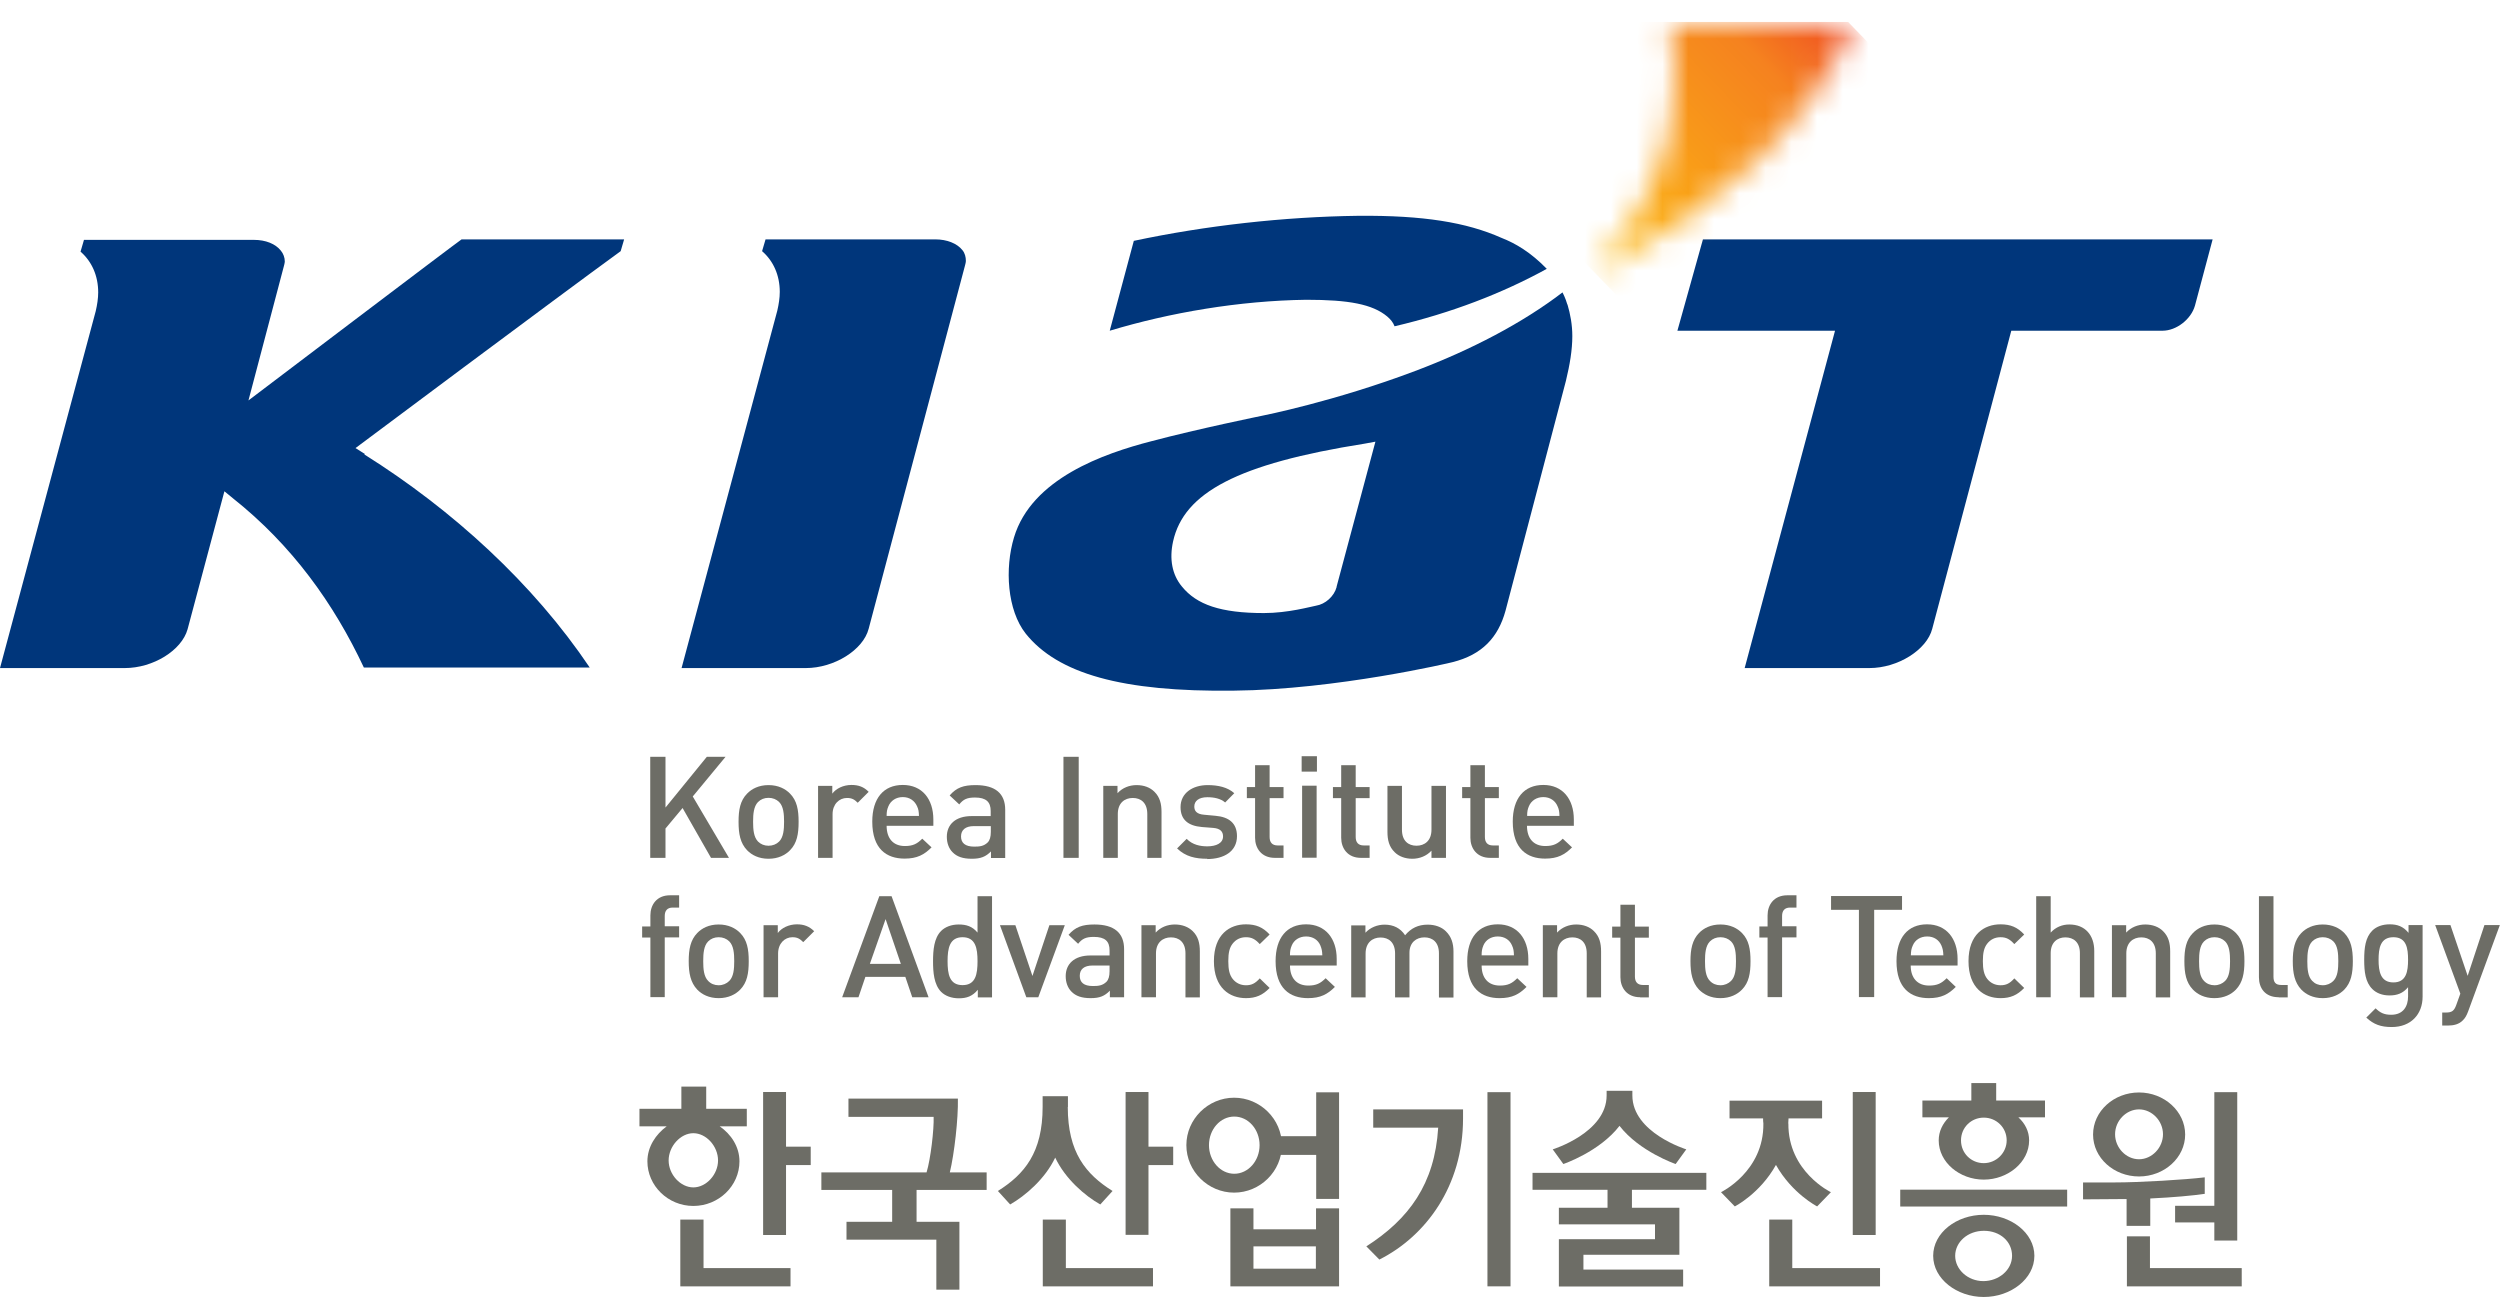 <svg viewBox="0 0 97 51" fill="none" xmlns="http://www.w3.org/2000/svg">
<g clip-path="url(#clip0_57_3454)">
<path d="M27.396 43.021H28.976V43.701H27.924C28.366 44.008 28.691 44.491 28.691 45.06C28.691 46.013 27.884 46.791 26.902 46.791C25.92 46.791 25.119 46.007 25.119 45.06C25.119 44.491 25.45 44.008 25.868 43.701H24.811V43.021H26.437V42.161H27.401V43.021H27.396ZM27.86 45.025C27.86 44.473 27.401 43.968 26.902 43.968C26.402 43.968 25.943 44.479 25.943 45.025C25.943 45.571 26.402 46.071 26.902 46.071C27.401 46.071 27.86 45.571 27.86 45.025ZM30.498 44.491H31.456V45.205H30.498V47.918H29.609V42.37H30.498V44.491Z" fill="#6D6D66"></path>
<path d="M35.952 45.484C36.109 44.967 36.243 43.817 36.225 43.335H32.92V42.626H37.166C37.184 43.399 37.027 44.77 36.853 45.49H38.282V46.169H35.563V47.407H37.225V50.038H36.33V48.098H32.844V47.407H34.616V46.169H31.869V45.49H35.952V45.484Z" fill="#6D6D66"></path>
<path d="M41.355 49.202V47.32H40.46V49.911H44.736V49.202H41.355Z" fill="#6D6D66"></path>
<path d="M44.561 44.491V42.37H43.673V47.912H44.561V45.205H45.52V44.491H44.561Z" fill="#6D6D66"></path>
<path d="M57.713 49.91V42.376H58.608V49.91H57.713Z" fill="#6D6D66"></path>
<path d="M62.372 46.164H59.462V45.507H66.206V46.164H63.319V46.861H65.16V48.685H61.437V49.26H65.306V49.916H60.484V48.081H64.214V47.505H60.484V46.861H62.372V46.164Z" fill="#6D6D66"></path>
<path d="M77.458 42.702H79.346V43.352H78.312C78.574 43.59 78.73 43.898 78.73 44.247C78.73 45.095 77.906 45.769 76.97 45.769C76.035 45.769 75.222 45.101 75.222 44.247C75.222 43.898 75.373 43.596 75.617 43.352H74.589V42.702H76.488V42.022H77.452V42.702H77.458ZM77.859 44.247C77.859 43.747 77.458 43.364 76.97 43.364C76.482 43.364 76.087 43.747 76.087 44.247C76.087 44.746 76.482 45.13 76.97 45.13C77.458 45.13 77.859 44.729 77.859 44.247ZM76.97 47.134C78.016 47.134 78.934 47.831 78.934 48.725C78.934 49.62 78.016 50.323 76.97 50.323C75.925 50.323 75.007 49.62 75.007 48.725C75.007 47.831 75.913 47.134 76.97 47.134ZM76.953 49.707C77.545 49.707 78.068 49.283 78.068 48.725C78.068 48.168 77.603 47.755 76.976 47.755C76.349 47.755 75.861 48.191 75.861 48.725C75.861 49.26 76.355 49.707 76.953 49.707ZM73.729 46.814V46.158H80.206V46.814H73.729Z" fill="#6D6D66"></path>
<path d="M69.54 49.202V47.32H68.646V49.911H72.945V49.202H69.54Z" fill="#6D6D66"></path>
<path d="M72.776 42.37H71.887V47.918H72.776V42.37Z" fill="#6D6D66"></path>
<path d="M27.297 49.202V47.32H26.396V49.911H30.672V49.202H27.297Z" fill="#6D6D66"></path>
<path d="M41.436 42.951V42.533H40.454V42.951C40.454 44.711 39.757 45.559 38.718 46.21L39.194 46.733C39.775 46.402 40.553 45.74 40.942 44.915C41.332 45.745 42.11 46.408 42.691 46.733L43.167 46.21C42.127 45.559 41.43 44.711 41.43 42.951H41.436Z" fill="#6D6D66"></path>
<path d="M63.336 42.504V42.324H62.337V42.504C62.337 43.95 60.246 44.595 60.246 44.595L60.658 45.164C60.658 45.164 62.064 44.688 62.837 43.683C63.609 44.682 65.015 45.164 65.015 45.164L65.428 44.595C65.428 44.595 63.336 43.95 63.336 42.504Z" fill="#6D6D66"></path>
<path d="M69.384 43.59C69.384 43.526 69.389 43.462 69.395 43.393H70.697V42.707H67.106V43.393H68.408C68.408 43.462 68.408 43.526 68.419 43.59C68.443 45.455 66.775 46.257 66.775 46.257L67.31 46.809C67.31 46.809 68.286 46.315 68.907 45.199C69.529 46.309 70.505 46.809 70.505 46.809L71.039 46.257C71.039 46.257 69.372 45.461 69.389 43.59H69.384Z" fill="#6D6D66"></path>
<path d="M49.737 44.432C49.737 43.422 48.895 42.591 47.884 42.591C46.873 42.591 46.031 43.422 46.031 44.432C46.031 45.443 46.873 46.274 47.884 46.274C48.895 46.274 49.737 45.443 49.737 44.432ZM46.908 44.432C46.908 43.823 47.344 43.323 47.89 43.323C48.436 43.323 48.872 43.823 48.872 44.432C48.872 45.042 48.43 45.542 47.89 45.542C47.35 45.542 46.908 45.042 46.908 44.432Z" fill="#6D6D66"></path>
<path d="M51.056 47.697H48.634V46.884H47.739V49.911H51.956V46.884H51.062V47.697H51.056ZM51.056 49.225H48.634V48.359H51.056V49.225Z" fill="#6D6D66"></path>
<path d="M51.068 42.382V44.084H49.313V44.81H51.068V46.518H51.956V42.382H51.068Z" fill="#6D6D66"></path>
<path d="M53.281 43.05V43.753H55.802C55.668 45.943 54.663 47.302 53.014 48.359L53.519 48.871C55.32 47.965 56.766 46.018 56.766 43.398V43.044H53.287L53.281 43.05Z" fill="#6D6D66"></path>
<path d="M83.43 47.569V46.501C84.307 46.46 85.08 46.39 85.544 46.321V45.681C84.807 45.769 83.064 45.879 82.024 45.879H80.822V46.535L82.32 46.524H82.512V47.564H83.424L83.43 47.569Z" fill="#6D6D66"></path>
<path d="M83.418 49.202V47.97H82.524V49.911H86.979V49.202H83.418Z" fill="#6D6D66"></path>
<path d="M86.805 42.376H85.916V46.785H84.394V47.43H85.916V48.133H86.805V44.816V42.376Z" fill="#6D6D66"></path>
<path d="M82.994 45.647C83.97 45.647 84.784 44.921 84.784 44.02C84.784 43.12 83.97 42.388 82.994 42.388C82.018 42.388 81.211 43.114 81.211 44.02C81.211 44.926 82.018 45.647 82.994 45.647ZM82.994 43.044C83.494 43.044 83.924 43.486 83.924 44.009C83.924 44.531 83.494 44.979 82.994 44.979C82.495 44.979 82.065 44.537 82.065 44.009C82.065 43.48 82.501 43.044 82.994 43.044Z" fill="#6D6D66"></path>
<path d="M27.587 33.285L26.484 31.351L25.821 32.146V33.285H25.229V29.364H25.821V31.333L27.425 29.364H28.151L26.879 30.903L28.284 33.285H27.587Z" fill="#6D6D66"></path>
<path d="M30.422 31.885C30.422 32.187 30.399 32.483 30.23 32.652C30.126 32.756 29.981 32.815 29.818 32.815C29.655 32.815 29.516 32.756 29.411 32.652C29.243 32.477 29.22 32.187 29.22 31.885C29.22 31.583 29.243 31.293 29.411 31.118C29.516 31.014 29.655 30.956 29.818 30.956C29.981 30.956 30.126 31.014 30.23 31.118C30.399 31.287 30.422 31.583 30.422 31.885ZM30.986 31.885C30.986 31.42 30.922 31.066 30.654 30.793C30.474 30.607 30.196 30.462 29.818 30.462C29.44 30.462 29.167 30.607 28.987 30.793C28.72 31.066 28.656 31.42 28.656 31.885C28.656 32.35 28.72 32.71 28.987 32.989C29.167 33.175 29.44 33.32 29.818 33.32C30.196 33.32 30.474 33.175 30.654 32.989C30.922 32.716 30.986 32.361 30.986 31.885Z" fill="#6D6D66"></path>
<path d="M33.28 31.147C33.152 31.02 33.054 30.961 32.862 30.961C32.56 30.961 32.304 31.205 32.304 31.589V33.285H31.741V30.491H32.293V30.793C32.438 30.595 32.722 30.456 33.036 30.456C33.303 30.456 33.513 30.526 33.704 30.723L33.28 31.147Z" fill="#6D6D66"></path>
<path d="M35.656 31.659H34.401C34.401 31.49 34.419 31.403 34.471 31.281C34.558 31.072 34.761 30.927 35.029 30.927C35.296 30.927 35.488 31.072 35.581 31.281C35.639 31.403 35.65 31.49 35.656 31.659ZM36.214 32.048V31.798C36.214 31.002 35.778 30.456 35.029 30.456C34.279 30.456 33.844 30.979 33.844 31.879C33.844 32.942 34.401 33.314 35.098 33.314C35.586 33.314 35.859 33.163 36.144 32.878L35.784 32.541C35.586 32.739 35.424 32.826 35.11 32.826C34.651 32.826 34.401 32.524 34.401 32.042H36.214V32.048Z" fill="#6D6D66"></path>
<path d="M38.444 32.274C38.444 32.472 38.404 32.605 38.322 32.687C38.171 32.832 38.015 32.849 37.8 32.849C37.445 32.849 37.288 32.704 37.288 32.454C37.288 32.205 37.457 32.053 37.788 32.053H38.444V32.28V32.274ZM39.002 33.285V31.42C39.002 30.787 38.619 30.462 37.852 30.462C37.387 30.462 37.114 30.555 36.847 30.863L37.219 31.211C37.376 31.014 37.521 30.944 37.829 30.944C38.264 30.944 38.439 31.118 38.439 31.467V31.664H37.701C37.062 31.664 36.737 32.001 36.737 32.466C36.737 32.704 36.812 32.919 36.957 33.064C37.126 33.239 37.358 33.32 37.707 33.32C38.055 33.32 38.247 33.239 38.45 33.035V33.291H39.002V33.285Z" fill="#6D6D66"></path>
<path d="M41.262 33.285V29.364H41.854V33.285H41.262Z" fill="#6D6D66"></path>
<path d="M44.515 33.285V31.583C44.515 31.147 44.265 30.961 43.952 30.961C43.638 30.961 43.371 31.153 43.371 31.583V33.285H42.807V30.491H43.359V30.776C43.551 30.566 43.818 30.462 44.102 30.462C44.387 30.462 44.625 30.555 44.788 30.717C45.003 30.927 45.067 31.188 45.067 31.502V33.285H44.503H44.515Z" fill="#6D6D66"></path>
<path d="M46.844 33.32C46.386 33.32 46.002 33.239 45.671 32.919L46.043 32.547C46.269 32.78 46.571 32.838 46.844 32.838C47.187 32.838 47.454 32.716 47.454 32.454C47.454 32.268 47.35 32.146 47.077 32.123L46.63 32.088C46.107 32.042 45.805 31.809 45.805 31.316C45.805 30.77 46.275 30.462 46.856 30.462C47.274 30.462 47.635 30.549 47.89 30.776L47.536 31.136C47.361 30.985 47.112 30.932 46.844 30.932C46.508 30.932 46.339 31.083 46.339 31.293C46.339 31.461 46.426 31.589 46.722 31.612L47.164 31.653C47.687 31.699 47.995 31.943 47.995 32.443C47.995 33.029 47.501 33.331 46.833 33.331L46.844 33.32Z" fill="#6D6D66"></path>
<path d="M49.464 33.285C48.941 33.285 48.697 32.907 48.697 32.507V30.967H48.378V30.537H48.697V29.689H49.261V30.537H49.801V30.967H49.261V32.477C49.261 32.681 49.36 32.803 49.569 32.803H49.801V33.285H49.464Z" fill="#6D6D66"></path>
<path d="M50.504 29.939V29.341H51.097V29.939H50.504ZM50.522 33.279V30.485H51.085V33.279H50.522Z" fill="#6D6D66"></path>
<path d="M52.804 33.285C52.282 33.285 52.038 32.907 52.038 32.507V30.967H51.718V30.537H52.038V29.689H52.601V30.537H53.141V30.967H52.601V32.477C52.601 32.681 52.7 32.803 52.909 32.803H53.141V33.285H52.804Z" fill="#6D6D66"></path>
<path d="M55.541 33.285V33.006C55.349 33.215 55.076 33.32 54.797 33.32C54.518 33.32 54.274 33.227 54.112 33.064C53.897 32.855 53.833 32.594 53.833 32.274V30.491H54.396V32.193C54.396 32.629 54.646 32.814 54.96 32.814C55.273 32.814 55.541 32.623 55.541 32.193V30.491H56.104V33.285H55.552H55.541Z" fill="#6D6D66"></path>
<path d="M57.818 33.285C57.295 33.285 57.051 32.907 57.051 32.507V30.967H56.731V30.537H57.051V29.689H57.614V30.537H58.155V30.967H57.614V32.477C57.614 32.681 57.713 32.803 57.922 32.803H58.155V33.285H57.818Z" fill="#6D6D66"></path>
<path d="M60.507 31.659H59.253C59.253 31.49 59.27 31.403 59.322 31.281C59.409 31.072 59.613 30.927 59.88 30.927C60.147 30.927 60.345 31.072 60.432 31.281C60.49 31.403 60.502 31.49 60.507 31.659ZM61.065 32.048V31.798C61.065 31.002 60.629 30.456 59.88 30.456C59.131 30.456 58.695 30.979 58.695 31.879C58.695 32.942 59.253 33.314 59.95 33.314C60.438 33.314 60.711 33.163 60.995 32.878L60.635 32.541C60.438 32.739 60.275 32.826 59.956 32.826C59.497 32.826 59.247 32.524 59.247 32.042H61.059L61.065 32.048Z" fill="#6D6D66"></path>
<path d="M25.792 36.376V38.688H25.235V36.376H24.915V35.946H25.235V35.516C25.235 35.109 25.479 34.737 25.996 34.737H26.35V35.214H26.1C25.891 35.214 25.792 35.336 25.792 35.539V35.94H26.35V36.37H25.792V36.376Z" fill="#6D6D66"></path>
<path d="M28.488 37.293C28.488 37.595 28.465 37.892 28.296 38.06C28.192 38.165 28.046 38.228 27.884 38.228C27.721 38.228 27.581 38.17 27.477 38.06C27.308 37.892 27.285 37.595 27.285 37.293C27.285 36.991 27.308 36.695 27.477 36.526C27.581 36.422 27.721 36.364 27.884 36.364C28.046 36.364 28.192 36.422 28.296 36.526C28.465 36.695 28.488 36.991 28.488 37.293ZM29.051 37.293C29.051 36.828 28.987 36.474 28.72 36.201C28.54 36.015 28.261 35.87 27.884 35.87C27.506 35.87 27.233 36.015 27.053 36.201C26.791 36.474 26.722 36.828 26.722 37.293C26.722 37.758 26.791 38.118 27.053 38.397C27.233 38.583 27.506 38.728 27.884 38.728C28.261 38.728 28.54 38.583 28.72 38.397C28.987 38.124 29.051 37.77 29.051 37.293Z" fill="#6D6D66"></path>
<path d="M31.166 36.555C31.038 36.428 30.939 36.364 30.747 36.364C30.445 36.364 30.19 36.608 30.19 36.997V38.693H29.626V35.899H30.178V36.201C30.323 36.004 30.608 35.864 30.922 35.864C31.189 35.864 31.398 35.94 31.59 36.131L31.166 36.555Z" fill="#6D6D66"></path>
<path d="M34.959 37.398H33.751L34.361 35.661L34.953 37.398H34.959ZM36.028 38.693L34.593 34.772H34.117L32.676 38.693H33.309L33.577 37.903H35.127L35.395 38.693H36.028Z" fill="#6D6D66"></path>
<path d="M37.928 37.293C37.928 37.793 37.858 38.223 37.347 38.223C36.835 38.223 36.766 37.787 36.766 37.293C36.766 36.8 36.841 36.364 37.347 36.364C37.852 36.364 37.928 36.794 37.928 37.293ZM38.491 38.693V34.772H37.928V36.184C37.724 35.94 37.492 35.87 37.196 35.87C36.917 35.87 36.673 35.963 36.516 36.12C36.237 36.399 36.202 36.875 36.202 37.299C36.202 37.723 36.237 38.2 36.516 38.484C36.673 38.641 36.917 38.734 37.201 38.734C37.503 38.734 37.73 38.658 37.939 38.403V38.699H38.491V38.693Z" fill="#6D6D66"></path>
<path d="M40.28 38.693H39.821L38.799 35.899H39.397L40.059 37.868L40.716 35.899H41.314L40.286 38.693H40.28Z" fill="#6D6D66"></path>
<path d="M43.051 37.682C43.051 37.88 43.01 38.014 42.929 38.095C42.778 38.24 42.621 38.258 42.406 38.258C42.052 38.258 41.895 38.118 41.895 37.862C41.895 37.607 42.063 37.462 42.395 37.462H43.051V37.688V37.682ZM43.615 38.693V36.828C43.615 36.195 43.231 35.87 42.464 35.87C42 35.87 41.727 35.963 41.459 36.271L41.831 36.619C41.988 36.422 42.133 36.352 42.441 36.352C42.877 36.352 43.051 36.521 43.051 36.875V37.072H42.313C41.674 37.072 41.349 37.409 41.349 37.874C41.349 38.112 41.425 38.327 41.57 38.472C41.738 38.647 41.971 38.728 42.319 38.728C42.668 38.728 42.859 38.647 43.063 38.438V38.693H43.615Z" fill="#6D6D66"></path>
<path d="M45.996 38.693V36.991C45.996 36.556 45.746 36.37 45.433 36.37C45.119 36.37 44.852 36.567 44.852 36.991V38.693H44.288V35.899H44.84V36.184C45.032 35.975 45.299 35.87 45.584 35.87C45.868 35.87 46.107 35.963 46.275 36.126C46.49 36.335 46.554 36.596 46.554 36.916V38.699H45.996V38.693Z" fill="#6D6D66"></path>
<path d="M48.343 38.728C47.716 38.728 47.1 38.339 47.1 37.293C47.1 36.248 47.716 35.864 48.343 35.864C48.727 35.864 49 35.974 49.261 36.259L48.878 36.631C48.703 36.439 48.564 36.364 48.343 36.364C48.122 36.364 47.948 36.457 47.826 36.614C47.704 36.77 47.658 36.968 47.658 37.293C47.658 37.618 47.704 37.822 47.826 37.979C47.948 38.136 48.128 38.228 48.343 38.228C48.558 38.228 48.703 38.159 48.878 37.961L49.261 38.333C48.994 38.612 48.727 38.728 48.343 38.728Z" fill="#6D6D66"></path>
<path d="M51.306 37.067H50.051C50.051 36.898 50.068 36.811 50.121 36.683C50.208 36.474 50.411 36.335 50.678 36.335C50.946 36.335 51.143 36.474 51.23 36.683C51.282 36.811 51.3 36.892 51.306 37.067ZM51.864 37.456V37.206C51.864 36.416 51.428 35.864 50.678 35.864C49.929 35.864 49.493 36.387 49.493 37.293C49.493 38.356 50.051 38.728 50.748 38.728C51.236 38.728 51.509 38.577 51.794 38.292L51.434 37.955C51.236 38.153 51.073 38.24 50.76 38.24C50.301 38.24 50.051 37.938 50.051 37.462H51.864V37.456Z" fill="#6D6D66"></path>
<path d="M55.831 38.693V36.991C55.831 36.556 55.581 36.37 55.268 36.37C54.954 36.37 54.687 36.567 54.687 36.968V38.699H54.129V36.997C54.129 36.561 53.879 36.375 53.566 36.375C53.252 36.375 52.985 36.573 52.985 36.997V38.699H52.427V35.905H52.979V36.19C53.165 35.986 53.444 35.876 53.722 35.876C54.071 35.876 54.338 36.015 54.518 36.288C54.745 36.015 55.024 35.876 55.395 35.876C55.68 35.876 55.936 35.969 56.098 36.132C56.313 36.341 56.395 36.602 56.395 36.922V38.705H55.837L55.831 38.693Z" fill="#6D6D66"></path>
<path d="M58.741 37.067H57.487C57.487 36.898 57.504 36.811 57.556 36.683C57.644 36.474 57.847 36.335 58.114 36.335C58.381 36.335 58.579 36.474 58.666 36.683C58.724 36.811 58.736 36.892 58.741 37.067ZM59.299 37.456V37.206C59.299 36.416 58.863 35.864 58.114 35.864C57.365 35.864 56.929 36.387 56.929 37.293C56.929 38.356 57.487 38.728 58.184 38.728C58.672 38.728 58.945 38.577 59.229 38.292L58.869 37.955C58.672 38.153 58.509 38.24 58.195 38.24C57.736 38.24 57.487 37.938 57.487 37.462H59.299V37.456Z" fill="#6D6D66"></path>
<path d="M61.565 38.693V36.991C61.565 36.556 61.321 36.37 61.007 36.37C60.693 36.37 60.426 36.567 60.426 36.991V38.693H59.862V35.899H60.414V36.184C60.606 35.975 60.879 35.87 61.158 35.87C61.437 35.87 61.681 35.963 61.843 36.126C62.058 36.335 62.122 36.596 62.122 36.916V38.699H61.559L61.565 38.693Z" fill="#6D6D66"></path>
<path d="M63.639 38.693C63.116 38.693 62.872 38.316 62.872 37.915V36.381H62.552V35.951H62.872V35.103H63.435V35.951H63.975V36.381H63.435V37.892C63.435 38.095 63.534 38.217 63.743 38.217H63.975V38.699H63.639V38.693Z" fill="#6D6D66"></path>
<path d="M67.356 37.293C67.356 37.595 67.333 37.892 67.165 38.06C67.06 38.165 66.915 38.228 66.752 38.228C66.59 38.228 66.45 38.17 66.346 38.06C66.177 37.892 66.154 37.595 66.154 37.293C66.154 36.991 66.177 36.695 66.346 36.526C66.45 36.422 66.59 36.364 66.752 36.364C66.915 36.364 67.06 36.422 67.165 36.526C67.333 36.695 67.356 36.991 67.356 37.293ZM67.92 37.293C67.92 36.828 67.856 36.474 67.589 36.201C67.409 36.015 67.13 35.87 66.752 35.87C66.374 35.87 66.102 36.015 65.921 36.201C65.66 36.474 65.59 36.828 65.59 37.293C65.59 37.758 65.66 38.118 65.921 38.397C66.107 38.583 66.374 38.728 66.752 38.728C67.13 38.728 67.409 38.583 67.589 38.397C67.856 38.124 67.92 37.77 67.92 37.293Z" fill="#6D6D66"></path>
<path d="M69.145 36.376V38.688H68.582V36.376H68.263V35.946H68.582V35.516C68.582 35.109 68.826 34.737 69.349 34.737H69.703V35.214H69.453C69.244 35.214 69.145 35.336 69.145 35.539V35.94H69.703V36.37H69.145V36.376Z" fill="#6D6D66"></path>
<path d="M72.718 35.301V38.687H72.126V35.301H71.045V34.766H73.799V35.301H72.718Z" fill="#6D6D66"></path>
<path d="M75.396 37.067H74.141C74.147 36.898 74.159 36.811 74.217 36.683C74.304 36.474 74.507 36.335 74.775 36.335C75.042 36.335 75.233 36.474 75.326 36.683C75.379 36.811 75.396 36.892 75.402 37.067H75.396ZM75.954 37.456V37.206C75.954 36.416 75.518 35.864 74.769 35.864C74.019 35.864 73.584 36.387 73.584 37.293C73.584 38.356 74.141 38.728 74.838 38.728C75.326 38.728 75.599 38.577 75.884 38.292L75.53 37.955C75.332 38.153 75.164 38.24 74.85 38.24C74.391 38.24 74.135 37.938 74.135 37.462H75.948L75.954 37.456Z" fill="#6D6D66"></path>
<path d="M77.621 38.728C76.993 38.728 76.378 38.339 76.378 37.293C76.378 36.248 76.993 35.864 77.621 35.864C78.004 35.864 78.277 35.974 78.539 36.259L78.155 36.631C77.981 36.439 77.842 36.364 77.621 36.364C77.4 36.364 77.226 36.457 77.104 36.614C76.982 36.77 76.935 36.968 76.935 37.293C76.935 37.618 76.982 37.822 77.104 37.979C77.226 38.136 77.406 38.228 77.621 38.228C77.836 38.228 77.981 38.159 78.155 37.961L78.539 38.333C78.272 38.612 78.004 38.728 77.621 38.728Z" fill="#6D6D66"></path>
<path d="M80.7 38.693V36.98C80.7 36.556 80.45 36.37 80.136 36.37C79.823 36.37 79.567 36.567 79.567 36.98V38.693H79.004V34.772H79.567V36.184C79.759 35.975 80.014 35.87 80.287 35.87C80.909 35.87 81.257 36.288 81.257 36.898V38.699H80.694L80.7 38.693Z" fill="#6D6D66"></path>
<path d="M83.645 38.693V36.991C83.645 36.556 83.395 36.37 83.082 36.37C82.768 36.37 82.501 36.567 82.501 36.991V38.693H81.943V35.899H82.495V36.184C82.686 35.975 82.96 35.87 83.238 35.87C83.517 35.87 83.761 35.963 83.924 36.126C84.139 36.335 84.203 36.596 84.203 36.916V38.699H83.639L83.645 38.693Z" fill="#6D6D66"></path>
<path d="M86.526 37.293C86.526 37.595 86.503 37.892 86.335 38.06C86.23 38.165 86.085 38.228 85.922 38.228C85.759 38.228 85.62 38.17 85.516 38.06C85.347 37.892 85.324 37.595 85.324 37.293C85.324 36.991 85.347 36.695 85.516 36.526C85.62 36.422 85.759 36.364 85.922 36.364C86.085 36.364 86.23 36.422 86.335 36.526C86.503 36.695 86.526 36.991 86.526 37.293ZM87.084 37.293C87.084 36.828 87.02 36.474 86.753 36.201C86.573 36.015 86.294 35.87 85.916 35.87C85.539 35.87 85.266 36.015 85.086 36.201C84.818 36.474 84.754 36.828 84.754 37.293C84.754 37.758 84.818 38.118 85.086 38.397C85.266 38.583 85.539 38.728 85.916 38.728C86.294 38.728 86.573 38.583 86.753 38.397C87.014 38.124 87.084 37.77 87.084 37.293Z" fill="#6D6D66"></path>
<path d="M88.414 38.693C87.88 38.693 87.647 38.333 87.647 37.921V34.772H88.211V37.892C88.211 38.106 88.286 38.217 88.513 38.217H88.763V38.699H88.414V38.693Z" fill="#6D6D66"></path>
<path d="M90.726 37.293C90.726 37.595 90.703 37.892 90.534 38.06C90.43 38.165 90.285 38.228 90.122 38.228C89.959 38.228 89.82 38.17 89.715 38.06C89.547 37.892 89.524 37.595 89.524 37.293C89.524 36.991 89.547 36.695 89.715 36.526C89.82 36.422 89.959 36.364 90.122 36.364C90.285 36.364 90.43 36.422 90.534 36.526C90.703 36.695 90.726 36.991 90.726 37.293ZM91.29 37.293C91.29 36.828 91.22 36.474 90.959 36.201C90.778 36.015 90.5 35.87 90.122 35.87C89.745 35.87 89.471 36.015 89.291 36.201C89.03 36.474 88.96 36.828 88.96 37.293C88.96 37.758 89.03 38.118 89.291 38.397C89.471 38.583 89.745 38.728 90.122 38.728C90.5 38.728 90.778 38.583 90.959 38.397C91.22 38.124 91.29 37.77 91.29 37.293Z" fill="#6D6D66"></path>
<path d="M93.433 37.241C93.433 37.682 93.369 38.118 92.864 38.118C92.359 38.118 92.289 37.682 92.289 37.241C92.289 36.799 92.353 36.364 92.864 36.364C93.375 36.364 93.433 36.799 93.433 37.241ZM93.997 38.67V35.893H93.451V36.195C93.242 35.94 93.015 35.864 92.719 35.864C92.44 35.864 92.202 35.951 92.045 36.108C91.778 36.375 91.731 36.77 91.731 37.241C91.731 37.711 91.778 38.106 92.045 38.374C92.202 38.531 92.428 38.623 92.713 38.623C92.998 38.623 93.23 38.548 93.433 38.304V38.664C93.433 39.036 93.253 39.373 92.777 39.373C92.498 39.373 92.347 39.291 92.173 39.123L91.812 39.483C92.103 39.75 92.376 39.849 92.8 39.849C93.544 39.849 93.997 39.355 93.997 38.67Z" fill="#6D6D66"></path>
<path d="M95.763 39.245C95.705 39.402 95.641 39.512 95.559 39.588C95.408 39.745 95.199 39.791 94.984 39.791H94.758V39.286H94.903C95.141 39.286 95.222 39.216 95.304 38.99L95.461 38.554L94.485 35.893H95.077L95.745 37.863L96.396 35.893H96.994L95.763 39.245Z" fill="#6D6D66"></path>
<path d="M37.343 9.707C37.133 9.44 36.733 9.288 36.295 9.288H29.703C29.703 9.288 29.588 9.688 29.569 9.745C30.008 10.126 30.255 10.679 30.255 11.326C30.255 11.555 30.217 11.803 30.16 12.05L26.445 25.921H31.265C32.37 25.921 33.494 25.216 33.704 24.396L37.438 10.317C37.438 10.317 37.476 10.183 37.476 10.126C37.476 9.974 37.438 9.821 37.343 9.707Z" fill="#00367B"></path>
<path d="M66.074 9.288L65.083 12.832H71.199L67.693 25.921H72.532C73.637 25.921 74.761 25.216 74.971 24.396L78.038 12.832H83.907C84.44 12.832 85.012 12.393 85.164 11.86L85.85 9.288H66.093H66.074Z" fill="#00367B"></path>
<mask id="mask0_57_3454" style="mask-type:luminance" maskUnits="userSpaceOnUse" x="61" y="1" width="11" height="10">
<path d="M64.816 1C64.93 1.629 64.988 2.238 65.007 2.829C65.064 6.049 63.654 8.507 61.996 10.278C61.863 10.431 61.939 10.526 62.111 10.45C66.855 8.049 70.246 4.753 71.865 1H64.816Z" fill="white"></path>
</mask>
<g mask="url(#mask0_57_3454)">
<path d="M67.011 -3.995L57.078 5.631L66.69 15.55L76.624 5.925L67.011 -3.995Z" fill="url(#paint0_linear_57_3454)"></path>
</g>
<path d="M52.699 8.373C49.803 8.411 46.774 8.754 43.992 9.345C43.916 9.631 43.249 12.127 43.058 12.832C45.402 12.127 48.069 11.669 50.679 11.631C52.337 11.631 53.251 11.803 53.823 12.279C53.956 12.393 54.052 12.508 54.109 12.66C56.3 12.146 58.281 11.384 60.015 10.431C59.386 9.783 58.796 9.44 58.262 9.231C56.89 8.621 55.214 8.354 52.718 8.373" fill="#00367B"></path>
<path d="M51.861 22.777C51.765 23.139 51.422 23.444 51.06 23.501C50.851 23.539 49.974 23.787 49.041 23.787C47.364 23.787 46.431 23.463 45.859 22.758C45.478 22.301 45.364 21.691 45.516 21.005C45.935 19.119 48.012 17.995 52.947 17.214L53.366 17.137L51.861 22.758V22.777ZM60.815 11.822C60.739 11.555 60.625 11.345 60.625 11.345C59.081 12.527 57.081 13.575 54.909 14.394C51.784 15.575 48.984 16.128 48.984 16.128C48.984 16.128 46.469 16.642 44.678 17.118C42.83 17.595 40.029 18.566 39.343 20.853C38.981 22.053 39.076 23.672 39.8 24.587C41.039 26.13 43.516 26.854 47.879 26.797C51.842 26.759 56.3 25.711 56.357 25.692C57.5 25.406 58.129 24.739 58.415 23.692L60.758 14.775C60.91 14.146 61.006 13.575 61.006 13.041C61.006 12.603 60.929 12.184 60.815 11.803" fill="#00367B"></path>
<path d="M14.156 17.614L13.794 17.385C13.794 17.385 21.567 11.574 24.082 9.745L24.216 9.288H17.909C17.757 9.383 9.64 15.537 9.64 15.537L11.012 10.336C11.012 10.336 11.05 10.202 11.05 10.145C11.05 9.993 10.993 9.84 10.898 9.726C10.688 9.459 10.307 9.307 9.85 9.307H3.258C3.258 9.307 3.144 9.707 3.125 9.764C3.563 10.145 3.81 10.698 3.81 11.345C3.81 11.574 3.772 11.822 3.715 12.069L0 25.921H4.839C5.944 25.921 7.049 25.235 7.278 24.415L8.707 19.062L9.031 19.328C11.336 21.157 12.956 23.425 14.118 25.901H22.882C20.691 22.643 17.566 19.786 14.137 17.633" fill="#00367B"></path>
</g>
<defs>
<linearGradient id="paint0_linear_57_3454" x1="62.616" y1="10.065" x2="72.317" y2="0.664" gradientUnits="userSpaceOnUse">
<stop stop-color="#FDB812"></stop>
<stop offset="0.14" stop-color="#FBAC14"></stop>
<stop offset="0.7" stop-color="#F5821F"></stop>
<stop offset="0.74" stop-color="#F4791F"></stop>
<stop offset="1" stop-color="#EF4122"></stop>
</linearGradient>
<clipPath id="clip0_57_3454">
<rect width="97" height="49.476" fill="white" transform="translate(0 0.847)"></rect>
</clipPath>
</defs>
</svg>
